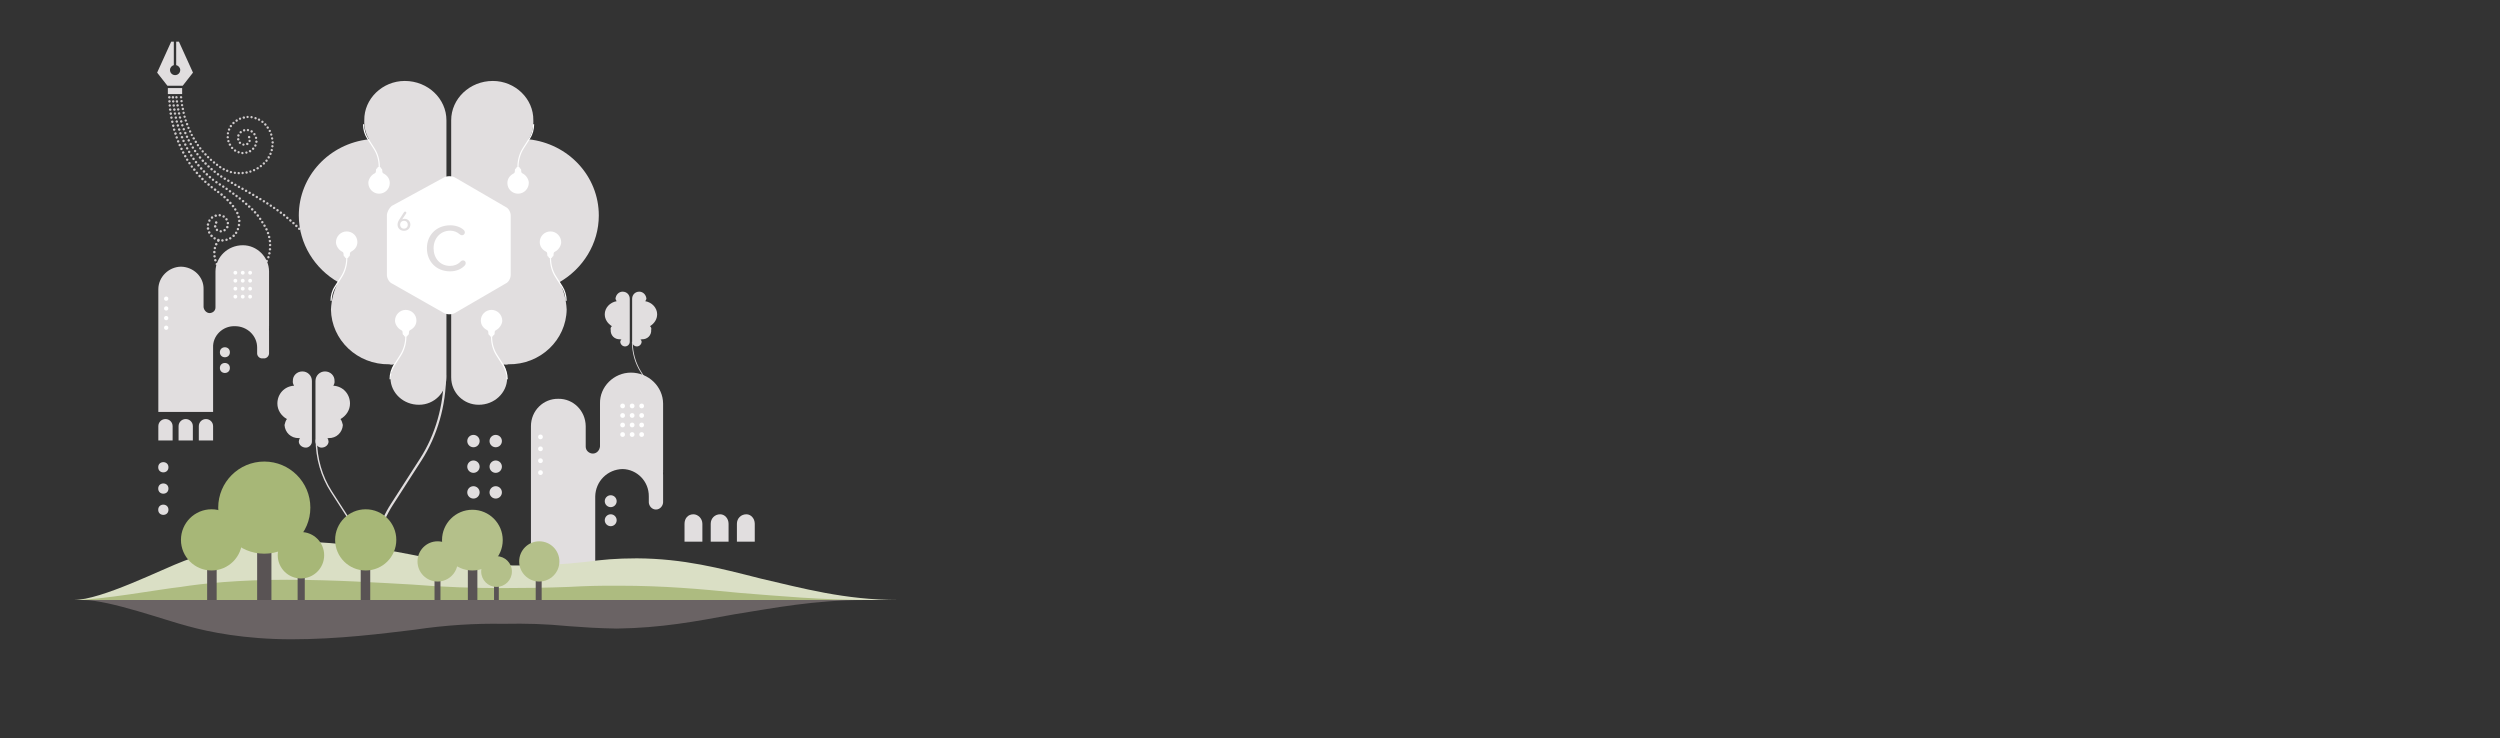 <svg xmlns="http://www.w3.org/2000/svg" width="2100" height="620" viewBox="0 0 2100 620"><rect x="0" y="0" width="2100" height="620" fill="#333333" stroke="none"/><g fill="none" fill-rule="evenodd"><g fill="#E1DEDF"><path d="M141 74h12v5h-12M146 35v19.7c-1.8.5-3.2 2.1-3.2 4.1 0 2.4 1.9 4.3 4.3 4.3s4.3-1.9 4.3-4.3c0-2-1.6-3.7-3.4-4.1V35h2.3l11.8 26-8.6 11h-12.9L132 61l11.8-26h2.2z"/></g><g fill="#CECACB"><path d="M185.8 202c0-.6.4-1.1 1-1.1s1 .4 1.1 1c0 .6-.4 1.1-1 1.1s-1.1-.5-1.1-1zm-2.6.6c-.6-.1-.9-.7-.7-1.3.1-.5.7-.9 1.2-.7.6.1.9.7.8 1.2-.1.5-.5.8-1 .8h-.3zm6.1-.9c-.1-.6.2-1.1.7-1.3.6-.1 1.1.2 1.3.7.1.5-.2 1.1-.7 1.3h-.3c-.5.1-.9-.2-1-.7zm-9.5-.6c-.5-.3-.7-.9-.4-1.4.3-.5.9-.6 1.4-.4.5.3.6.9.4 1.4-.2.3-.5.5-.9.5-.2.1-.4 0-.5-.1zm12.7-.4c-.3-.5-.1-1.1.4-1.4.5-.3 1.1-.1 1.4.4.3.5.1 1.1-.4 1.4-.1.1-.3.1-.5.1-.3 0-.7-.2-.9-.5zm3-1.9c-.4-.4-.4-1.1 0-1.5.4-.4 1.1-.4 1.5 0 .4.4.4 1.1 0 1.5-.2.2-.4.3-.7.3-.4.1-.6 0-.8-.3zm-18.6 0c-.4-.4-.4-1.1.1-1.5.4-.4 1.1-.4 1.5.1.4.4.4 1.1-.1 1.5-.2.2-.4.3-.7.3-.4-.1-.6-.2-.8-.4zm20.9-2.4c-.5-.3-.6-1-.3-1.4.3-.5.9-.6 1.4-.3.5.3.6.9.3 1.4-.2.3-.5.5-.9.5-.1-.1-.3-.1-.5-.2zm-23-.7c-.2-.5 0-1.1.5-1.4.5-.2 1.1 0 1.4.5.2.5 0 1.1-.5 1.4-.1.1-.3.1-.5.1-.4 0-.8-.2-.9-.6zm10.6-.4c-.6 0-1-.5-1-1 0-.6.5-1 1-1 .6 0 1 .5 1 1 .1.6-.4 1-1 1zm2.4-1.4c-.3-.5-.2-1.1.3-1.4.5-.3 1.1-.2 1.4.3.3.5.2 1.1-.3 1.4-.2.1-.4.2-.6.2-.2 0-.6-.2-.8-.5zm-6.2 0c-.4-.4-.5-1-.1-1.5.4-.4 1-.5 1.4-.1.4.4.5 1 .1 1.5-.2.2-.5.4-.8.4-.2-.1-.4-.1-.6-.3zm17.9-.5c-.5-.2-.8-.8-.6-1.3.2-.5.8-.8 1.3-.6.5.2.8.8.6 1.3-.1.4-.5.7-1 .7 0-.1-.2-.1-.3-.1zm-25.8-1.3c-.1-.6.3-1.1.9-1.2.6-.1 1.1.3 1.2.9.1.6-.3 1.1-.9 1.2h-.2c-.5 0-1-.4-1-.9zm16.8-.4c-.5-.2-.8-.9-.5-1.4.2-.5.9-.7 1.4-.5.5.2.8.9.5 1.4-.2.4-.5.6-.9.6-.2 0-.4 0-.5-.1zm-10.8-1.4c-.1-.6.3-1.1.9-1.2.6-.1 1.1.3 1.2.9.1.6-.3 1.1-.9 1.2h-.1c-.6 0-1.1-.4-1.1-.9zm20.9-.2c-.6-.1-.9-.6-.9-1.2.1-.6.6-1 1.2-.9.6.1.9.6.9 1.2-.1.5-.5.9-1 .9h-.2zm-26.1-.5c-.6-.1-.9-.6-.8-1.2.1-.6.6-.9 1.2-.8.6.1.9.6.8 1.2-.1.5-.5.9-1 .9-.1-.1-.1-.1-.2-.1zm15.9-2c-.1-.6.3-1.1.9-1.2.6-.1 1.1.3 1.1.9.1.6-.3 1.1-.9 1.1h-.1c-.5.1-.9-.3-1-.8zm-9.5.1c-.4-.4-.5-1-.1-1.5.4-.4 1-.5 1.5-.1.4.4.5 1 .1 1.5-.2.2-.5.4-.8.4-.2 0-.5-.1-.7-.3zm19.1-2.1c0-.6.4-1 1-1.1.6 0 1 .4 1.1 1 0 .6-.5 1-1 1-.7.2-1.1-.3-1.1-.9zm-24.6.6c-.5-.3-.6-.9-.4-1.4.3-.5.9-.7 1.4-.4.5.3.6.9.4 1.4-.2.3-.5.5-.9.5-.2.1-.4 0-.5-.1zm14-1.4c-.3-.5-.2-1.1.3-1.4.5-.3 1.1-.2 1.4.3.3.5.2 1.1-.3 1.4-.2.1-.4.2-.6.2-.3 0-.6-.2-.8-.5zm-12.1-1.4c-.3-.5-.3-1.1.2-1.5.4-.4 1.1-.3 1.4.2.4.5.3 1.1-.2 1.5-.2.1-.4.2-.6.2-.3 0-.6-.1-.8-.4zm22.2-.9c-.2-.6.2-1.1.7-1.3.6-.1 1.1.2 1.3.7.1.6-.2 1.1-.7 1.3h-.3c-.4.1-.9-.2-1-.7zm-12.2.2c-.5-.3-.6-.9-.3-1.4.3-.5.9-.6 1.4-.3.5.3.6.9.3 1.4-.2.3-.5.5-.9.5-.2 0-.3-.1-.5-.2zm-7.1-1.2c-.2-.5.1-1.1.7-1.3.5-.2 1.1.1 1.3.7.2.5-.1 1.1-.7 1.3h-.3c-.4 0-.9-.3-1-.7zm4.3.3c-.6-.1-1-.6-.9-1.1 0-.6.5-1 1.1-.9.6.1 1 .6.9 1.1 0 .5-.5.9-1.1.9zm13.9-2.4c-.2-.5 0-1.1.5-1.4.5-.2 1.1 0 1.4.5.2.5 0 1.1-.5 1.4-.1.1-.3.1-.4.1-.5 0-.8-.2-1-.6zm-1.6-2.9c-.3-.5-.2-1.1.3-1.4.5-.3 1.1-.2 1.4.3.3.5.1 1.1-.3 1.4-.2.1-.4.2-.5.2-.4 0-.7-.2-.9-.5zm-1.9-2.7c-.4-.5-.3-1.1.2-1.5.5-.3 1.1-.3 1.5.2.3.4.3 1.1-.2 1.4-.2.1-.4.2-.6.2-.4.1-.7 0-.9-.3zm-2.2-2.6c-.4-.4-.3-1.1.1-1.5.4-.4 1.1-.4 1.5.1.4.4.4 1.1-.1 1.5-.2.2-.4.3-.7.3-.3 0-.6-.2-.8-.4zm-2.3-2.4c-.4-.4-.4-1.1 0-1.5.4-.4 1.1-.4 1.5 0 .4.4.4 1 0 1.5-.2.2-.5.3-.7.3-.3 0-.6-.1-.8-.3zm-2.5-2.4c-.4-.4-.5-1-.1-1.5.4-.4 1-.5 1.5-.1.4.4.5 1 .1 1.5-.2.2-.5.3-.8.3-.2.1-.5 0-.7-.2zm-2.5-2.2c-.4-.4-.5-1-.1-1.5.4-.4 1-.5 1.5-.1.4.4.5 1 .1 1.5-.2.2-.5.4-.8.4-.3 0-.6-.1-.7-.3zm-2.7-2.1c-.5-.3-.5-1-.2-1.4.3-.5 1-.5 1.4-.2.5.3.5 1 .2 1.4-.2.3-.5.4-.8.4-.2 0-.4-.1-.6-.2zm-2.7-2c-.5-.3-.6-1-.2-1.4.3-.5 1-.6 1.5-.2.5.3.6 1 .2 1.5-.2.3-.5.4-.8.4-.4-.1-.6-.2-.7-.3zm-2.8-2.1c-.4-.4-.5-1-.2-1.4.4-.5 1-.5 1.4-.2.5.4.5 1 .2 1.5-.2.3-.5.4-.8.4-.2-.1-.5-.2-.6-.3zm-2.7-2.2c-.4-.4-.5-1-.1-1.5.4-.4 1-.5 1.5-.1.4.4.5 1 .1 1.5-.2.2-.5.4-.8.4-.3-.1-.5-.1-.7-.3zm-2.7-2.3c-.4-.4-.4-1-.1-1.5.4-.4 1-.4 1.5-.1.4.4.4 1 .1 1.5-.2.2-.5.3-.8.3-.2.1-.5 0-.7-.2zm-2.5-2.4c-.4-.4-.4-1.1 0-1.5.4-.4 1.1-.4 1.5 0 .4.4.4 1.1 0 1.5-.2.2-.5.3-.7.3-.3 0-.6-.1-.8-.3zm-2.4-2.5c-.4-.4-.4-1.1.1-1.5.4-.4 1.1-.4 1.5.1.4.4.4 1.1-.1 1.5-.2.2-.4.3-.7.3-.3-.1-.6-.2-.8-.4zm-2.3-2.7c-.4-.4-.3-1.1.1-1.5.4-.4 1.1-.3 1.5.1.4.4.3 1.1-.1 1.5-.2.2-.4.2-.7.2-.3.1-.6 0-.8-.3zm-2.2-2.7c-.3-.5-.3-1.1.2-1.5.5-.4 1.1-.3 1.5.2.3.4.3 1.1-.2 1.4-.2.1-.4.2-.6.2-.4.1-.7 0-.9-.3zm-2.1-2.7c-.3-.5-.2-1.1.2-1.4.5-.3 1.1-.2 1.4.2.3.5.2 1.1-.2 1.4-.2.1-.4.2-.6.2-.3 0-.6-.2-.8-.4zm-2-2.9c-.3-.5-.2-1.1.3-1.4.5-.3 1.1-.2 1.4.3.3.5.2 1.1-.3 1.4-.2.1-.4.2-.6.2-.3 0-.6-.2-.8-.5zm-1.9-2.9c-.3-.5-.1-1.1.3-1.4.5-.3 1.1-.1 1.4.3.3.5.1 1.1-.3 1.4-.2.1-.4.1-.5.1-.3.1-.7-.1-.9-.4zm-1.7-3c-.3-.5-.1-1.1.4-1.4.5-.3 1.1-.1 1.4.4.3.5.1 1.1-.4 1.4-.2.1-.3.1-.5.1-.4 0-.7-.2-.9-.5zm-1.7-3.1c-.3-.5-.1-1.1.4-1.4.5-.3 1.1-.1 1.4.4.3.5.1 1.1-.4 1.4-.2.1-.3.1-.5.1-.3.1-.7-.1-.9-.5zm-1.5-3.1c-.2-.5 0-1.1.5-1.4.5-.2 1.1 0 1.4.5.2.5 0 1.1-.5 1.4-.1.1-.3.1-.4.1-.5 0-.9-.2-1-.6zm-1.5-3.2c-.2-.5 0-1.1.5-1.4.5-.2 1.1 0 1.4.5.2.5 0 1.1-.5 1.4-.1.1-.3.1-.4.1-.4 0-.8-.2-1-.6zm-1.3-3.2c-.2-.5 0-1.1.6-1.3.5-.2 1.1 0 1.3.6.2.5 0 1.1-.6 1.3-.1 0-.2.1-.4.1-.4 0-.8-.3-.9-.7zm-1.2-3.3c-.2-.5.1-1.1.6-1.3.5-.2 1.1.1 1.3.6.2.5-.1 1.1-.6 1.3-.1 0-.2.1-.4.1-.4 0-.8-.2-.9-.7zm-1.1-3.3c-.2-.5.1-1.1.7-1.3.5-.2 1.1.1 1.3.7.2.5-.1 1.1-.7 1.3-.1 0-.2.1-.3.1-.5 0-.9-.3-1-.8zm-1.1-3.3c-.1-.5.2-1.1.7-1.3.5-.1 1.1.2 1.3.7.2.5-.2 1.1-.7 1.3h-.3c-.4.1-.8-.2-1-.7zm-.8-3.4c-.1-.5.2-1.1.8-1.2.6-.1 1.1.2 1.2.8.1.6-.2 1.1-.8 1.3h-.2c-.5-.1-.9-.4-1-.9zm-.8-3.3c-.1-.6.2-1.1.8-1.2.6-.1 1.1.2 1.2.8.1.6-.2 1.1-.8 1.2h-.2c-.5 0-.9-.4-1-.8zM143 99c-.1-.6.3-1.1.8-1.2.6-.1 1.1.3 1.2.8.1.6-.3 1.1-.8 1.2h-.2c-.5.1-.9-.3-1-.8zm-.6-3.4c-.1-.6.3-1.1.9-1.2.6-.1 1.1.3 1.2.9.1.6-.3 1.1-.9 1.2h-.2c-.5 0-.9-.4-1-.9zm-.5-3.4c-.1-.6.3-1.1.9-1.1.6-.1 1.1.3 1.2.9.1.6-.3 1.1-.9 1.1h-.1c-.5 0-1-.4-1.1-.9zm-.3-3.5c0-.6.4-1.1.9-1.1.6 0 1.1.4 1.1.9 0 .6-.4 1.1-.9 1.1h-.1c-.5 0-1-.4-1-.9zm-.3-3.5c0-.6.4-1.1 1-1.1s1.1.4 1.1 1-.4 1.1-1 1.1h-.1c-.5 0-.9-.4-1-1zm-.1-3.4c0-.6.4-1.1 1-1.1s1.1.4 1.1 1-.4 1-1 1.1c-.7 0-1.1-.5-1.1-1z"/><path d="M200.9 233.2c0-.6.4-1 1-1s1 .4 1.1 1c0 .6-.4 1-1 1-.7 0-1.1-.4-1.1-1zm-2.6.8c-.6-.1-1-.6-.9-1.2.1-.6.6-1 1.1-.9.6.1 1 .6.9 1.1-.1.5-.5.9-1 .9 0 .1 0 .1-.1.1zm6-1c-.1-.6.3-1.1.9-1.2.6-.1 1.1.3 1.2.9.1.6-.3 1.1-.9 1.2h-.1c-.6 0-1-.3-1.1-.9zm-9.5.3c-.6-.1-.9-.7-.7-1.3.1-.6.7-.9 1.3-.7.5.1.9.7.7 1.3-.1.5-.5.8-1 .8-.1 0-.2 0-.3-.1zm12.9-.9c-.2-.6.1-1.1.7-1.3.5-.2 1.1.1 1.3.7.2.5-.1 1.1-.7 1.3h-.3c-.5.1-.9-.2-1-.7zm-16.3-.3c-.5-.2-.8-.9-.5-1.4.2-.5.9-.8 1.4-.5.5.2.8.8.5 1.4-.2.4-.5.6-.9.6-.2 0-.3 0-.5-.1zm19.6-.7c-.2-.5 0-1.1.5-1.4.5-.2 1.1 0 1.4.5.2.5 0 1.1-.5 1.4-.1.1-.3.1-.4.1-.5 0-.9-.3-1-.6zm-22.7-1c-.5-.3-.6-1-.3-1.4.3-.5 1-.6 1.4-.3.5.3.6 1 .3 1.4-.2.3-.5.5-.9.5-.1-.1-.3-.1-.5-.2zm25.8-.5c-.3-.5-.2-1.1.3-1.4.5-.3 1.1-.2 1.4.3.3.5.1 1.1-.3 1.4-.2.1-.4.2-.5.2-.4-.1-.7-.2-.9-.5zm-28.6-1.8c-.4-.4-.4-1.1 0-1.5.4-.4 1.1-.4 1.5 0 .4.4.4 1 0 1.5-.2.2-.5.3-.7.3-.4 0-.6-.1-.8-.3zm31.4-.2c-.4-.4-.3-1.1.1-1.4.4-.4 1.1-.3 1.5.1.4.4.3 1.1-.1 1.5-.2.2-.4.2-.7.2-.3 0-.6-.1-.8-.4zm2.6-2.2c-.4-.4-.4-1-.1-1.5.4-.4 1-.5 1.5-.1.4.4.5 1 .1 1.5-.2.2-.5.3-.8.3-.2 0-.5-.1-.7-.2zm-36.4-.4c-.3-.5-.2-1.1.2-1.4.5-.3 1.1-.2 1.4.2.3.5.2 1.1-.2 1.4-.2.1-.4.2-.6.2-.3.1-.6-.1-.8-.4zm38.7-2.2c-.5-.3-.6-1-.3-1.4.3-.5 1-.6 1.4-.3.5.3.6 1 .3 1.4-.2.3-.5.4-.9.4-.2 0-.4 0-.5-.1zm-40.6-.8c-.2-.5-.1-1.1.5-1.4.5-.2 1.1 0 1.4.5.2.5 0 1.1-.5 1.4-.1.1-.3.1-.5.1-.3-.1-.7-.3-.9-.6zm42.4-2.1c-.5-.3-.7-.9-.5-1.4.2-.5.9-.7 1.4-.5.5.3.7.9.5 1.4-.2.4-.5.6-.9.6-.2 0-.3-.1-.5-.1zm-43.7-1.3c-.2-.6.1-1.1.7-1.3.5-.2 1.1.1 1.3.7.2.5-.1 1.1-.7 1.3h-.3c-.5 0-.9-.3-1-.7zm45.2-1.9c-.5-.2-.8-.8-.6-1.3.2-.5.8-.8 1.3-.6.5.2.8.8.6 1.3-.1.4-.5.7-1 .7-.1 0-.2 0-.3-.1zm-45.9-1.6c-.1-.6.3-1.1.9-1.1.6-.1 1.1.3 1.1.9.1.6-.3 1.1-.9 1.1h-.1c-.5 0-1-.4-1-.9zm46.9-1.6c-.6-.1-.9-.7-.8-1.2.1-.6.7-.9 1.2-.8.6.1.9.7.8 1.2-.1.5-.5.8-1 .8h-.2zm-46.1-1c-.6 0-1-.5-1-1.1 0-.6.5-1 1.1-1 .6 0 1 .5 1 1.1 0 .6-.5 1-1.1 1zm46.7-2.4c-.6 0-1-.6-.9-1.1 0-.6.6-1 1.1-.9.6 0 1 .6.9 1.1 0 .5-.5.9-1 .9h-.1zm-46.4-1c-.6-.1-.9-.7-.8-1.2.1-.6.7-.9 1.2-.8.6.1.9.7.8 1.2-.1.5-.5.8-1 .8h-.2zm45.6-3.5c0-.6.4-1 1-1.1.6 0 1 .5 1 1 0 .6-.5 1-1 1-.5.1-1-.3-1-.9zm-44.7.2c-.5-.2-.8-.8-.5-1.4.2-.5.8-.8 1.4-.5.5.2.8.9.5 1.4-.2.4-.5.6-.9.6-.2 0-.4-.1-.5-.1zm44.5-3.5c-.1-.6.3-1.1.9-1.1.6-.1 1.1.3 1.1.9.1.6-.3 1.1-.9 1.2h-.1c-.5-.1-.9-.5-1-1zm-42.9.4c-.5-.3-.6-1-.2-1.5.3-.5 1-.5 1.4-.2.5.3.6 1 .2 1.5-.2.3-.5.4-.8.4-.2 0-.5-.1-.6-.2zm42.3-3.7c-.1-.6.2-1.1.8-1.2.6-.1 1.1.2 1.2.8.1.6-.2 1.1-.8 1.2h-.2c-.4 0-.9-.3-1-.8zm-.9-3.2c-.2-.5.1-1.1.6-1.3.5-.2 1.1.1 1.3.6.2.5-.1 1.1-.6 1.3-.1 0-.2.1-.4.1-.4 0-.8-.2-.9-.7zm-1.3-3c-.2-.5 0-1.1.5-1.4.5-.2 1.1 0 1.4.5.2.5 0 1.1-.5 1.4-.1.1-.3.1-.5.1-.4-.1-.7-.3-.9-.6zm-1.6-3c-.3-.5-.1-1.1.4-1.4.5-.3 1.1-.1 1.4.4.3.5.1 1.1-.4 1.4-.2.1-.3.1-.5.1-.4 0-.7-.2-.9-.5zm-1.8-2.9c-.3-.5-.2-1.1.3-1.4.5-.3 1.1-.2 1.4.3.3.5.2 1.1-.3 1.4-.2.1-.4.2-.6.2-.2 0-.5-.2-.8-.5zm-1.8-2.8c-.3-.5-.2-1.1.3-1.4.5-.3 1.1-.2 1.4.3.3.5.2 1.1-.3 1.4-.2.1-.4.2-.6.2-.3-.1-.6-.3-.8-.5zm-2-2.8c-.3-.5-.3-1.1.2-1.4.5-.4 1.1-.3 1.5.2.4.5.3 1.1-.2 1.5-.2.1-.4.2-.6.2-.4-.1-.7-.2-.9-.5zm-2.2-2.5c-.4-.4-.4-1.1 0-1.5.4-.4 1.1-.4 1.5 0 .4.4.4 1.1 0 1.5-.2.2-.5.3-.7.3-.3 0-.6-.1-.8-.3zm-2.4-2.5c-.4-.4-.4-1.1 0-1.5.4-.4 1.1-.4 1.5 0 .4.4.4 1.1 0 1.5-.2.2-.5.3-.7.3-.3 0-.6-.1-.8-.3zm-2.5-2.3c-.4-.4-.4-1 0-1.5.4-.4 1-.4 1.5-.1.4.4.4 1 0 1.5-.2.2-.5.3-.8.3-.2.1-.5 0-.7-.2zm-2.5-2.3c-.4-.4-.5-1-.1-1.4.4-.4 1-.5 1.5-.1.4.4.5 1 .1 1.5-.2.2-.5.4-.8.4-.3-.1-.5-.2-.7-.4zm-2.6-2.2c-.4-.4-.5-1-.1-1.5.4-.4 1-.5 1.5-.1.4.4.5 1 .1 1.4-.2.2-.5.4-.8.4-.3 0-.5-.1-.7-.2zm-2.7-2.2c-.4-.4-.5-1-.2-1.5.4-.4 1-.5 1.4-.2.5.4.5 1 .2 1.5-.2.3-.5.4-.8.4-.1 0-.4 0-.6-.2zm-2.7-2.1c-.5-.4-.5-1-.2-1.5.4-.5 1-.5 1.4-.2.5.4.5 1 .2 1.5-.2.3-.5.4-.8.4-.1 0-.4 0-.6-.2zm-2.7-2c-.5-.3-.6-1-.2-1.4.3-.5 1-.6 1.4-.2.5.3.6 1 .2 1.4-.2.3-.5.4-.8.4-.2 0-.4-.1-.6-.2zm-2.8-2c-.5-.3-.6-1-.2-1.4.3-.5 1-.6 1.4-.2.5.3.6 1 .2 1.4-.2.3-.5.4-.8.4-.2 0-.4-.1-.6-.2zm-2.8-2c-.5-.3-.6-1-.3-1.4.3-.5 1-.6 1.4-.3.5.3.6 1 .3 1.4-.2.3-.5.4-.9.4-.1.1-.3 0-.5-.1zm-2.8-1.9c-.5-.3-.6-1-.3-1.4.3-.5 1-.6 1.4-.3.5.3.6.9.3 1.4-.2.3-.5.5-.9.5-.2 0-.4-.1-.5-.2zm-2.9-1.8c-.5-.3-.6-.9-.3-1.4.3-.5.9-.6 1.4-.3.5.3.6.9.3 1.4-.2.3-.5.5-.9.5-.2-.1-.4-.1-.5-.2zm-2.9-1.9c-.5-.3-.6-1-.2-1.4.3-.5 1-.6 1.4-.2.5.3.6 1 .2 1.4-.2.3-.5.4-.8.4-.3-.1-.5-.1-.6-.2zm-2.9-2.1c-.4-.4-.5-1-.2-1.4.4-.5 1-.5 1.4-.2.5.4.5 1 .2 1.4-.2.3-.5.4-.8.4-.1 0-.4-.1-.6-.2zm-2.7-2.2c-.4-.4-.5-1-.1-1.5.4-.4 1-.5 1.5-.1.4.4.5 1 .1 1.5-.2.2-.5.4-.8.4-.2-.1-.5-.2-.7-.3zm-2.6-2.4c-.4-.4-.4-1 0-1.5.4-.4 1-.4 1.5 0 .4.4.4 1 0 1.5-.2.2-.5.3-.8.3-.2 0-.5-.1-.7-.3zm-2.4-2.4c-.4-.4-.4-1.1 0-1.5.4-.4 1.1-.4 1.5 0 .4.4.4 1.1 0 1.5-.2.2-.5.3-.7.3-.4 0-.6-.1-.8-.3zm-2.4-2.6c-.4-.4-.3-1.1.1-1.5.4-.4 1.1-.3 1.5.1.4.4.3 1.1-.1 1.5-.2.2-.4.3-.7.3-.3 0-.6-.1-.8-.4zm-2.3-2.6c-.4-.4-.3-1.1.1-1.5.4-.4 1.1-.3 1.5.1.4.4.3 1.1-.2 1.5-.2.1-.4.2-.6.2-.3 0-.6-.1-.8-.3zm-2.1-2.8c-.3-.5-.2-1.1.2-1.4.5-.4 1.1-.3 1.5.2.3.5.2 1.1-.2 1.4-.2.1-.4.2-.6.2-.4 0-.7-.1-.9-.4zm-2.1-2.8c-.3-.5-.2-1.1.3-1.4.5-.3 1.1-.2 1.4.3.3.5.2 1.1-.3 1.4-.2.1-.4.2-.6.2-.3-.1-.6-.2-.8-.5zm-1.9-2.9c-.3-.5-.2-1.1.3-1.4.5-.3 1.1-.2 1.4.3.3.5.2 1.1-.3 1.4-.2.1-.4.2-.6.2-.3 0-.6-.2-.8-.5zm-1.8-3c-.3-.5-.1-1.1.4-1.4.5-.3 1.1-.1 1.4.4.3.5.1 1.1-.4 1.4-.2.1-.3.1-.5.1-.4 0-.7-.2-.9-.5zm-1.7-3c-.3-.5-.1-1.1.4-1.4.5-.3 1.1-.1 1.4.4.3.5.1 1.1-.4 1.4-.1.1-.3.1-.5.1-.4 0-.7-.2-.9-.5zm-1.6-3.2c-.2-.5 0-1.1.5-1.4.5-.2 1.1 0 1.4.5.2.5 0 1.1-.5 1.4-.1.1-.3.1-.5.1-.4 0-.7-.2-.9-.6zm-1.5-3.1c-.2-.5 0-1.1.5-1.4.5-.2 1.1 0 1.4.5.2.5 0 1.1-.5 1.4-.1.1-.3.1-.4.1-.4 0-.8-.2-1-.6zm-1.3-3.2c-.2-.5 0-1.1.6-1.3.5-.2 1.1 0 1.4.6.2.5 0 1.1-.6 1.3-.1.1-.3.1-.4.1-.5-.1-.9-.3-1-.7zm-1.3-3.3c-.2-.5.1-1.1.6-1.3.5-.2 1.1.1 1.3.6.2.5-.1 1.1-.6 1.3-.1 0-.2.1-.3.1-.4 0-.8-.2-1-.7zm-1.1-3.2c-.2-.5.1-1.1.7-1.3.5-.2 1.1.1 1.3.7.2.5-.1 1.1-.6 1.3-.1 0-.2.1-.3.1-.6-.1-1-.4-1.1-.8zm-1.1-3.4c-.2-.5.2-1.1.7-1.3.6-.2 1.1.1 1.3.7.2.5-.2 1.1-.7 1.3-.1 0-.2.1-.3.1-.4 0-.8-.3-1-.8zm-.9-3.3c-.2-.5.2-1.1.7-1.3.6-.1 1.1.2 1.3.7.1.5-.2 1.1-.7 1.3h-.3c-.5 0-.9-.3-1-.7zm-.8-3.4c-.1-.6.2-1.1.8-1.2.6-.1 1.1.2 1.2.8.1.6-.2 1.1-.8 1.2h-.2c-.5 0-.9-.3-1-.8zm-.7-3.4c-.1-.6.3-1.1.8-1.2.6-.1 1.1.3 1.2.8.1.6-.3 1.1-.8 1.2h-.2c-.5 0-.9-.3-1-.8zm-.6-3.4c-.1-.6.3-1.1.9-1.2.6-.1 1.1.3 1.2.9.1.6-.3 1.1-.9 1.2h-.2c-.5-.1-1-.4-1-.9zm-.5-3.5c-.1-.6.3-1.1.9-1.1.6-.1 1.1.3 1.1.9.1.6-.3 1.1-.9 1.2h-.1c-.5-.1-1-.5-1-1zm-.4-3.4c-.1-.6.4-1.1.9-1.1.6-.1 1.1.4 1.1.9 0 .6-.4 1.1-.9 1.1h-.1c-.5 0-1-.4-1-.9zm-.3-3.5c0-.6.4-1.1 1-1.1s1.1.4 1.1 1-.4 1.1-1 1.1h-.1c-.5 0-1-.5-1-1zm124.4 135.9c-.3-.5-.1-1.1.4-1.4.5-.3 1.1-.1 1.4.4.3.5.1 1.1-.4 1.4-.1.1-.3.1-.5.1-.4.1-.7-.1-.9-.5zm-1.7-3c-.3-.5-.1-1.1.4-1.4.5-.3 1.1-.1 1.4.4.3.5.1 1.1-.4 1.4-.2.1-.3.1-.5.1-.3 0-.7-.2-.9-.5zm-1.7-2.9c-.3-.5-.1-1.1.3-1.4.5-.3 1.1-.1 1.4.4.3.5.1 1.1-.3 1.4-.2.1-.4.2-.5.2-.3-.1-.7-.3-.9-.6zm-1.8-2.9c-.3-.5-.2-1.1.3-1.4.5-.3 1.1-.2 1.4.3.3.5.2 1.1-.3 1.4-.2.1-.4.2-.6.2-.3-.1-.6-.2-.8-.5zm-1.9-2.8c-.3-.5-.2-1.1.3-1.4.5-.3 1.1-.2 1.4.3.3.5.2 1.1-.3 1.4-.2.1-.4.2-.6.2-.3-.1-.6-.3-.8-.5zm-2-2.8c-.3-.5-.2-1.1.2-1.4.5-.3 1.1-.2 1.4.2.3.4.2 1.1-.2 1.4-.2.1-.4.2-.6.2-.3 0-.6-.1-.8-.4zm-2.1-2.7c-.4-.5-.3-1.1.2-1.5.5-.4 1.1-.3 1.5.2.4.4.3 1.1-.2 1.4-.2.1-.4.2-.6.2-.4.1-.7-.1-.9-.3zm-2.1-2.6c-.4-.4-.3-1.1.1-1.5.4-.4 1.1-.3 1.5.1.4.4.3 1.1-.1 1.5-.2.2-.4.3-.7.3-.3-.1-.6-.2-.8-.4zm-2.3-2.6c-.4-.4-.4-1.1.1-1.5.4-.4 1.1-.4 1.5.1.4.4.3 1.1-.1 1.5-.2.2-.4.3-.7.3-.3 0-.6-.2-.8-.4zm-2.4-2.5c-.4-.4-.4-1.1 0-1.5.4-.4 1.1-.4 1.5 0 .4.4.4 1.1 0 1.5-.2.2-.5.3-.7.3-.3 0-.6-.1-.8-.3zm-2.4-2.4c-.4-.4-.4-1.1 0-1.5.4-.4 1.1-.4 1.5 0 .4.4.4 1 0 1.5-.2.2-.5.3-.7.3-.3 0-.6-.1-.8-.3zm-2.4-2.3c-.4-.4-.5-1-.1-1.5.4-.4 1-.4 1.5-.1.4.4.4 1 .1 1.5-.2.2-.5.3-.8.3-.3 0-.5 0-.7-.2zm-2.6-2.3c-.4-.4-.5-1-.1-1.4.4-.4 1-.5 1.5-.1.4.4.5 1 .1 1.5-.2.2-.5.4-.8.4-.2-.2-.5-.2-.7-.4zm-2.6-2.2c-.4-.4-.5-1-.1-1.4.4-.4 1-.5 1.5-.1.4.4.5 1 .1 1.5-.2.2-.5.4-.8.4-.2-.2-.5-.3-.7-.4zm-2.6-2.2c-.4-.4-.5-1-.2-1.5.4-.5 1-.5 1.5-.2.4.4.5 1 .2 1.5-.2.3-.5.4-.8.4-.3.1-.5 0-.7-.2zm-2.7-2c-.5-.4-.6-1-.2-1.5.3-.5 1-.5 1.4-.2.5.4.5 1 .2 1.5-.2.3-.5.4-.8.4-.2 0-.5-.1-.6-.2zm-2.8-2.1c-.5-.3-.6-1-.2-1.4.3-.5 1-.6 1.4-.2.5.3.6 1 .2 1.4-.2.3-.5.4-.8.4-.2 0-.4 0-.6-.2zm-2.8-1.9c-.5-.3-.6-1-.3-1.4.3-.5 1-.6 1.4-.3.5.3.6 1 .3 1.4-.2.3-.5.4-.8.4-.2.1-.4 0-.6-.1zm-2.8-1.9c-.5-.3-.6-1-.3-1.4.3-.5 1-.6 1.4-.3.5.3.6 1 .3 1.4-.2.3-.5.5-.9.5-.2-.1-.4-.1-.5-.2zm-2.9-1.9c-.5-.3-.6-.9-.3-1.4.3-.5.9-.6 1.4-.3.5.3.6 1 .3 1.4-.2.3-.5.5-.9.5-.2 0-.3-.1-.5-.2zm-2.9-1.8c-.5-.3-.6-.9-.3-1.4.3-.5.9-.6 1.4-.3.5.3.6.9.3 1.4-.2.3-.5.5-.9.5-.2-.1-.4-.1-.5-.2zm-3-1.8c-.5-.3-.6-.9-.3-1.4.3-.5.9-.6 1.4-.4.5.3.6.9.4 1.4-.2.3-.5.5-.9.5-.2.1-.4 0-.6-.1zm-2.9-1.7c-.5-.3-.7-.9-.4-1.4.3-.5.9-.7 1.4-.4.5.3.7.9.4 1.4-.2.3-.5.5-.9.5-.2 0-.4 0-.5-.1zm-3-1.8c-.5-.3-.7-.9-.4-1.4.3-.5.9-.7 1.4-.4.5.3.7.9.4 1.4-.2.3-.5.5-.9.5-.1.1-.3 0-.5-.1zm-3-1.7c-.5-.3-.7-.9-.4-1.4.3-.5.9-.7 1.4-.4.5.3.7.9.4 1.4-.2.3-.5.5-.9.5-.1.1-.3 0-.5-.1zm-3-1.7c-.5-.3-.7-.9-.4-1.4.3-.5.9-.7 1.4-.4.5.3.7.9.4 1.4-.2.3-.5.5-.9.5-.1.1-.3 0-.5-.1zm-3-1.7c-.5-.3-.7-.9-.4-1.4.3-.5.9-.7 1.4-.4.5.3.7.9.4 1.4-.2.3-.5.5-.9.5-.1.1-.3 0-.5-.1zm-3-1.6c-.5-.3-.7-.9-.4-1.4.3-.5.9-.7 1.4-.4.5.3.7.9.4 1.4-.2.3-.5.5-.9.5-.1 0-.3-.1-.5-.1zm-3-1.7c-.5-.3-.7-.9-.4-1.4.3-.5.9-.7 1.4-.4.5.3.7.9.4 1.4-.2.3-.5.5-.9.5-.1 0-.3-.1-.5-.1zm-2.9-1.7c-.5-.3-.7-.9-.4-1.4.3-.5.9-.7 1.4-.4.5.3.7.9.4 1.4-.2.3-.5.5-.9.5-.2 0-.4-.1-.5-.1zm-3-1.8c-.5-.3-.7-.9-.4-1.4.3-.5.9-.7 1.4-.4.5.3.7.9.4 1.4-.2.3-.5.5-.9.5-.2.1-.4 0-.5-.1zm-3-1.7c-.5-.3-.7-.9-.4-1.4.3-.5.9-.6 1.4-.4.5.3.7.9.4 1.4-.2.3-.5.5-.9.5-.2 0-.4 0-.5-.1zm-3-1.9c-.5-.3-.6-.9-.3-1.4.3-.5.9-.6 1.4-.3.5.3.6 1 .3 1.4-.2.3-.5.5-.9.5-.1 0-.3 0-.5-.2zm-2.8-1.9c-.5-.3-.6-1-.2-1.4.3-.5 1-.6 1.4-.2.5.3.6 1 .2 1.4-.2.3-.5.4-.8.4-.3 0-.5-.1-.6-.2zm-2.8-2.1c-.5-.4-.5-1-.2-1.5.4-.4 1-.5 1.5-.2.4.4.5 1 .2 1.4-.2.3-.5.4-.8.4-.3.1-.6 0-.7-.1zm-2.7-2.2c-.4-.4-.5-1-.1-1.5.4-.4 1-.5 1.5-.1.4.4.5 1 .1 1.5-.2.2-.5.4-.8.4-.3-.1-.5-.2-.7-.3zm-2.6-2.3c-.4-.4-.4-1 0-1.5.4-.4 1-.4 1.5 0 .4.4.4 1 0 1.4-.2.2-.5.3-.8.3-.3 0-.5-.1-.7-.2zm-2.5-2.5c-.4-.4-.4-1.1 0-1.5.4-.4 1.1-.4 1.5 0 .4.4.4 1.1 0 1.5-.2.2-.5.3-.7.3-.4 0-.6-.1-.8-.3zm-2.4-2.5c-.4-.4-.3-1.1.1-1.4.4-.4 1.1-.4 1.5.1.4.4.4 1.1-.1 1.5-.2.2-.4.3-.7.3-.3-.2-.6-.3-.8-.5zm-2.3-2.6c-.4-.4-.3-1.1.1-1.5.4-.4 1.1-.3 1.5.1.4.4.3 1.1-.1 1.5-.2.1-.4.2-.6.2-.4 0-.7-.1-.9-.3zm-2.2-2.8c-.3-.5-.2-1.1.2-1.5.4-.3 1.1-.2 1.4.2.4.5.2 1.1-.2 1.4-.2.1-.4.2-.6.2-.2.1-.6 0-.8-.3zm-2-2.8c-.3-.5-.2-1.1.3-1.4.5-.3 1.1-.2 1.4.3.3.5.2 1.1-.3 1.4-.2.1-.4.2-.6.2-.3-.1-.6-.2-.8-.5zm-1.9-2.9c-.3-.5-.2-1.1.3-1.4.5-.3 1.1-.2 1.4.3.3.5.2 1.1-.3 1.4-.2.1-.4.1-.6.1-.3.1-.6-.1-.8-.4zm-1.8-3c-.3-.5-.1-1.1.4-1.4.5-.3 1.1-.1 1.4.4.3.5.1 1.1-.4 1.4-.2.1-.3.1-.5.1-.4 0-.7-.2-.9-.5zm-1.7-3.1c-.3-.5-.1-1.1.4-1.4.5-.3 1.1-.1 1.4.4.3.5.1 1.1-.4 1.4-.1.1-.3.1-.5.1-.3.1-.7-.1-.9-.5zm-1.5-3.1c-.2-.5 0-1.1.5-1.4.5-.2 1.1 0 1.4.5.2.5 0 1.1-.5 1.4-.1.1-.3.1-.4.1-.5 0-.8-.2-1-.6zm-1.4-3.2c-.2-.5 0-1.1.5-1.3.5-.2 1.1 0 1.4.5.2.5 0 1.1-.5 1.4-.1.1-.3.1-.4.1-.5-.1-.9-.3-1-.7zm-1.3-3.2c-.2-.5.1-1.1.6-1.3.5-.2 1.1.1 1.3.6.2.5-.1 1.1-.6 1.3-.1 0-.2.1-.4.1-.4-.1-.8-.3-.9-.7zm-1.2-3.3c-.2-.5.1-1.1.6-1.3.5-.2 1.1.1 1.3.6.2.5-.1 1.1-.6 1.3h-.3c-.4.1-.8-.2-1-.6zm-1-3.3c-.2-.5.2-1.1.7-1.3.5-.2 1.1.1 1.3.7.2.5-.1 1.1-.7 1.3-.1 0-.2.1-.3.1-.5-.1-.9-.4-1-.8zm-1-3.4c-.1-.6.2-1.1.7-1.2.6-.1 1.1.2 1.3.7.1.6-.2 1.1-.7 1.3h-.3c-.4 0-.8-.3-1-.8zm-.8-3.4c-.1-.6.2-1.1.8-1.2.6-.1 1.1.2 1.2.8.1.6-.2 1.1-.8 1.2h-.2c-.4 0-.9-.3-1-.8zm-.7-3.4c-.1-.6.3-1.1.8-1.2.6-.1 1.1.3 1.2.8.1.6-.3 1.1-.8 1.2h-.2c-.5.1-.9-.3-1-.8zm-.6-3.4c-.1-.6.3-1.1.9-1.2.6-.1 1.1.3 1.2.8.1.6-.3 1.1-.8 1.2h-.2c-.6.1-1-.3-1.1-.8zm-.5-3.4c-.1-.6.3-1.1.9-1.1.6-.1 1.1.3 1.1.9.1.6-.3 1.1-.9 1.2h-.1c-.5-.1-.9-.5-1-1zm-.4-3.5c-.1-.6.4-1.1.9-1.1.6 0 1.1.4 1.1.9.1.6-.4 1.1-.9 1.1h-.1c-.5.1-.9-.3-1-.9zm53.3 64.6c-.5 0-1-.5-1-1 0-.6.5-1 1-1s1 .5 1 1c0 .6-.4 1-1 1zm2.3-1c0-.5.4-1 .9-1.1.6 0 1 .4 1.1.9 0 .6-.4 1-.9 1.1h-.1c-.5.1-.9-.3-1-.9zm-5.7.7c-.5-.1-.9-.6-.8-1.1.1-.5.6-.9 1.1-.8.5.1.9.6.8 1.1-.1.5-.5.9-1 .9l-.1-.1zm9-1c-.1-.5.2-1.1.8-1.2.5-.1 1.1.2 1.2.8.1.5-.2 1.1-.8 1.2h-.2c-.4 0-.9-.3-1-.8zm-12.4.4c-.5-.1-.9-.7-.7-1.2.1-.5.7-.9 1.2-.7.5.1.8.7.7 1.2-.1.4-.5.7-1 .7h-.2zm15.7-1.1c-.2-.5.1-1.1.6-1.2.5-.2 1.1.1 1.2.6.2.5-.1 1.1-.6 1.2h-.3c-.4.1-.8-.2-.9-.6zm-18.9 0c-.5-.2-.8-.8-.6-1.3.2-.5.8-.8 1.3-.6.5.2.8.8.6 1.3-.2.4-.5.6-.9.6-.2.1-.3 0-.4 0zm22-1.1c-.2-.5 0-1.1.5-1.3.5-.2 1.1 0 1.3.5.2.5 0 1.1-.5 1.3-.1.1-.3.1-.4.1-.4 0-.7-.2-.9-.6zm-25.1-.3c-.5-.3-.7-.9-.4-1.3.3-.5.9-.7 1.4-.4.5.2.7.9.4 1.3-.2.3-.5.5-.9.5-.2 0-.4-.1-.5-.1zm28.1-1.1c-.3-.5-.1-1.1.4-1.4.5-.3 1.1-.1 1.4.3.3.5.1 1.1-.4 1.4-.2.1-.3.1-.5.1-.4 0-.7-.1-.9-.4zm-31.1-.7c-.5-.3-.6-.9-.3-1.4.3-.5.9-.6 1.4-.2.5.3.6.9.3 1.4-.2.3-.5.4-.8.4-.2 0-.4-.1-.6-.2zm33.9-1.1c-.3-.4-.2-1.1.2-1.4.4-.3 1.1-.2 1.4.2.3.4.2 1.1-.2 1.4-.2.1-.4.2-.6.2-.3 0-.6-.1-.8-.4zm-36.6-.9c-.4-.3-.5-1-.2-1.4.3-.4 1-.5 1.4-.2.4.3.5.9.2 1.4-.2.3-.5.4-.8.4-.2 0-.4 0-.6-.2zm39.2-1.2c-.4-.4-.4-1 0-1.4.4-.4 1-.4 1.4 0 .4.4.4 1 0 1.4-.2.2-.4.3-.7.3-.3 0-.5-.1-.7-.3zm-41.8-.8c-.4-.4-.5-1-.1-1.4.4-.4 1-.5 1.4-.1.4.4.5 1 .1 1.4-.2.2-.5.4-.8.4l-.6-.3zm44.1-1.5c-.4-.3-.5-1-.1-1.4.3-.4 1-.5 1.4-.1.4.3.5 1 .1 1.4-.2.2-.5.4-.8.4l-.6-.3zm-46.7-.7c-.4-.4-.4-1-.1-1.4.4-.4 1-.5 1.4-.1.4.4.5 1 .1 1.4-.2.2-.5.3-.7.3-.2 0-.5-.1-.7-.2zm48.7-2c-.5-.3-.6-.9-.4-1.4.3-.5.9-.6 1.4-.3.5.3.6.9.4 1.4-.2.3-.5.5-.9.5-.2 0-.3-.1-.5-.2zm-51.1-.3c-.4-.4-.4-1 0-1.4.4-.4 1-.4 1.4 0 .4.4.4 1 0 1.4-.2.2-.5.3-.7.3-.3 0-.5-.1-.7-.3zm-2.3-2.4c-.4-.4-.4-1 .1-1.4.4-.4 1-.3 1.4.1.4.4.4 1 0 1.4-.2.2-.4.3-.7.3-.4-.1-.6-.2-.8-.4zm55-.2c-.5-.2-.8-.8-.5-1.3.2-.5.8-.8 1.3-.5.5.2.8.8.5 1.3-.2.4-.5.6-.9.6-.1 0-.3 0-.4-.1zm-23.2-.6c-.5 0-1-.5-1-1s.5-1 1-.9c.5 0 1 .5 1 1 0 .4-.4.9-1 .9zm2.4-1.1c-.1-.5.2-1.1.7-1.2.5-.1 1.1.2 1.2.7.1.5-.2 1.1-.7 1.2h-.2c-.5 0-.9-.3-1-.7zm-5.9.4c-.5-.2-.8-.7-.6-1.3.2-.5.7-.8 1.2-.6.5.2.8.7.6 1.2-.1.4-.5.7-.9.7-.1.1-.2.1-.3 0zm-30.6-1c-.4-.4-.3-1.1.1-1.4.4-.4 1-.3 1.4.1.3.4.3 1-.1 1.4-.2.2-.4.2-.6.2-.3 0-.6-.1-.8-.3zm39.6-.4c-.3-.5-.1-1.1.4-1.3.5-.3 1.1-.1 1.4.4.3.5.1 1.1-.4 1.4-.1.1-.3.1-.5.1-.3-.1-.7-.3-.9-.6zm-12.2-.1c-.5-.3-.6-.9-.3-1.4.3-.5.9-.6 1.4-.3.4.3.6.9.3 1.4-.2.3-.5.4-.8.4-.3 0-.5 0-.6-.1zm31.1-.3c-.5-.1-.9-.7-.7-1.2.1-.5.7-.9 1.2-.7.5.1.8.7.7 1.2-.1.5-.5.7-1 .7 0 .1-.1.1-.2 0zm-16.1-1.4c-.4-.4-.4-1 0-1.4.4-.4 1-.4 1.4 0 .4.4.4 1 0 1.4-.2.2-.5.3-.7.3-.2 0-.5-.1-.7-.3zm-44.5-.4c-.3-.4-.2-1.1.2-1.4.4-.3 1.1-.2 1.4.2.3.4.2 1.1-.2 1.4-.2.1-.4.2-.6.2-.3-.1-.6-.2-.8-.4zm26.8-.3c-.4-.4-.3-1 .1-1.4.4-.4 1-.3 1.4.1.4.4.3 1-.1 1.4-.2.2-.4.2-.7.2-.2 0-.5-.1-.7-.3zm34.5-1.1c-.5-.1-.9-.5-.9-1.1.1-.6.6-.9 1.1-.9.5.1.9.6.9 1.1-.1.5-.5.9-1 .9h-.1zm-14.6-.7c-.5-.2-.7-.8-.5-1.3.2-.5.8-.7 1.3-.5.5.2.7.8.5 1.3-.2.4-.5.6-.9.6-.1 0-.3 0-.4-.1zm-48.7-.6c-.3-.5-.2-1.1.2-1.4.4-.3 1.1-.2 1.4.2.3.5.2 1.1-.2 1.4-.2.1-.4.2-.6.2-.3 0-.6-.2-.8-.4zm26.8-.5c-.3-.5-.1-1.1.4-1.4.5-.3 1.1-.1 1.4.4.3.5.1 1.1-.4 1.3-.1.1-.3.1-.5.1-.4.1-.7-.1-.9-.4zm12.1.4c-.5-.1-.9-.6-.8-1.1.1-.5.6-.9 1.1-.8.5.1.9.6.8 1.1-.1.5-.5.8-1 .8h-.1zm2.5-1c-.3-.5-.1-1.1.4-1.4.5-.3 1.1-.1 1.4.4.3.5.1 1.1-.4 1.4-.2.1-.3.1-.5.1-.4 0-.8-.2-.9-.5zm-6-.8c-.4-.4-.4-1 0-1.4.4-.4 1-.4 1.4 0 .4.4.4 1 0 1.4-.2.2-.4.3-.7.3-.2 0-.5-.1-.7-.3zm27.2-1c0-.6.4-1 1-1s1 .4 1 1-.4 1-1 1c-.6-.1-1-.5-1-1zm-64.4.1c-.3-.5-.2-1.1.3-1.4.5-.3 1.1-.2 1.4.3.3.5.2 1.1-.3 1.4-.2.1-.3.2-.5.2-.4-.1-.7-.2-.9-.5zm51.7.3c-.6 0-1-.5-.9-1.1 0-.5.5-.9 1.1-.9.5.1.9.5.9 1.1-.1.5-.5.9-1.1.9zm-24.4-1.2c-.1-.5.1-1.1.7-1.2.5-.1 1.1.1 1.2.7.1.5-.2 1.1-.7 1.2h-.3c-.4 0-.8-.3-.9-.7zm18.5.5c-.5-.1-.8-.7-.7-1.2.1-.5.7-.8 1.2-.7.5.1.8.7.7 1.2-.1.4-.5.7-.9.7-.1.1-.2.1-.3 0zm-10.3-2.1c-.1-.5.2-1.1.8-1.2.5-.1 1.1.2 1.2.8.1.5-.2 1.1-.8 1.2h-.2c-.5 0-.9-.3-1-.8zm-37.3-.4c-.3-.5-.1-1.1.4-1.4.5-.3 1.1-.1 1.4.4.3.5.1 1.1-.4 1.3-.1.1-.3.1-.5.1-.3.1-.7-.1-.9-.4zm65.8-.4c-.1-.5.3-1.1.8-1.1.5-.1 1.1.3 1.1.8.1.5-.3 1.1-.8 1.2h-.2c-.4-.1-.8-.4-.9-.9zm-13.5-.4c-.1-.5.2-1.1.7-1.2.5-.1 1.1.2 1.2.7.1.5-.2 1.1-.7 1.2h-.3c-.4 0-.8-.3-.9-.7zm-23.8-.7c0-.5.4-1 .9-1 .6 0 1 .4 1.1.9 0 .5-.4 1-.9 1h-.1c-.6 0-1-.4-1-.9zm18.1.4c-.3-.5-.2-1.1.3-1.4.5-.3 1.1-.1 1.4.3.3.5.2 1.1-.3 1.4-.2.1-.4.2-.5.2-.4 0-.7-.2-.9-.5zm-8.5-1c-.5-.2-.8-.7-.6-1.3.2-.5.8-.8 1.3-.6.5.2.8.8.6 1.3-.1.4-.5.7-.9.7-.1-.1-.3-.1-.4-.1zm-39.7-.9c-.2-.5-.1-1.1.4-1.3.5-.2 1.1-.1 1.3.4.2.5.1 1.1-.4 1.3-.1.1-.3.1-.5.1-.2.1-.6-.1-.8-.5zm66.7-.5c-.2-.5.1-1.1.6-1.2.5-.2 1.1.1 1.2.6.2.5-.1 1.1-.6 1.2-.1 0-.2.1-.3.1-.4 0-.8-.2-.9-.7zm-14 0c-.3-.5-.2-1.1.2-1.4.5-.3 1.1-.2 1.4.2.3.5.2 1.1-.2 1.4-.2.1-.4.2-.6.2-.3 0-.6-.1-.8-.4zm-21.6-.4c-.5-.1-.9-.6-.8-1.1.1-.5.6-.9 1.1-.8.5.1.9.6.8 1.1-.1.5-.5.8-1 .8h-.1zm10.1-1.2c-.4-.4-.3-1 .1-1.4.4-.4 1-.3 1.4.1.4.4.3 1-.1 1.4-.2.2-.4.2-.7.2-.2 0-.5-.1-.7-.3zm9.4-.5c-.5-.3-.6-.9-.3-1.4.3-.4.9-.6 1.4-.3.5.3.6.9.3 1.4-.2.3-.5.5-.8.5-.2 0-.4 0-.6-.2zm-52-.4c-.2-.5 0-1.1.5-1.3.5-.2 1.1 0 1.3.5.2.5 0 1.1-.5 1.3-.1.1-.3.1-.4.1-.4 0-.8-.2-.9-.6zm66.9-.4c-.2-.5 0-1.1.5-1.3.5-.2 1.1 0 1.3.4.2.5 0 1.1-.5 1.3-.1.1-.3.1-.4.1-.4.1-.8-.1-.9-.5zm-21.6-.7c-.2-.5.1-1.1.7-1.2.5-.2 1.1.1 1.2.7.1.5-.1 1.1-.7 1.2h-.3c-.4.1-.8-.2-.9-.7zm4 .5c-.5-.1-.9-.6-.8-1.1.1-.5.6-.9 1.1-.8.5.1.9.6.8 1.1-.1.5-.5.9-1 .9 0-.1 0-.1-.1-.1zm-16.1-.5c-.5-.2-.8-.8-.5-1.3.2-.5.8-.8 1.3-.5.5.2.8.8.5 1.3-.2.4-.5.6-.9.6-.2-.1-.3-.1-.4-.1zm-34.6-1.9c-.2-.5 0-1.1.5-1.3.5-.2 1.1 0 1.3.5.2.5 0 1.1-.5 1.3-.1.1-.3.1-.4.1-.4 0-.7-.3-.9-.6zm66.6-.1c-.3-.5-.2-1.1.3-1.4.4-.3 1.1-.2 1.4.3.3.4.2 1.1-.3 1.4-.2.1-.4.2-.6.2-.2-.1-.6-.2-.8-.5zm-30.7-1c-.4-.3-.6-.9-.2-1.4.3-.4.9-.6 1.4-.2.4.3.5.9.2 1.4-.2.3-.5.4-.8.4-.2-.1-.4-.1-.6-.2zm28.8-1.5c-.4-.4-.4-1 .1-1.4.4-.4 1-.4 1.4.1.4.4.4 1 0 1.4-.2.2-.4.3-.7.3-.4-.1-.6-.2-.8-.4zm-65.9-.6c-.2-.5.1-1.1.6-1.3.5-.2 1.1.1 1.3.6.2.5-.1 1.1-.6 1.3-.1 0-.2.1-.4.1-.4 0-.8-.3-.9-.7zm39.2-.6c-.4-.4-.4-1 0-1.4.4-.4 1-.4 1.4 0 .4.4.4 1 0 1.4-.2.2-.4.3-.7.3-.3 0-.5-.1-.7-.3zm24.4-.9c-.4-.3-.5-1-.2-1.4.3-.4 1-.5 1.4-.2.4.3.5 1 .2 1.4-.2.2-.5.4-.8.4-.2 0-.5-.1-.6-.2zm-21.9-1.3c-.3-.5-.2-1.1.3-1.4.5-.3 1.1-.2 1.4.3.3.4.2 1.1-.3 1.4-.2.1-.4.2-.5.2-.4 0-.8-.2-.9-.5zm-42.8-.3c-.2-.5.1-1.1.6-1.2.5-.2 1.1.1 1.2.6.2.5-.1 1.1-.6 1.2h-.3c-.4.1-.8-.2-.9-.6zm62-.2c-.5-.3-.7-.9-.4-1.3.3-.5.9-.7 1.3-.4.5.3.7.9.4 1.4-.2.3-.5.5-.9.5-.1 0-.2-.1-.4-.2zm-16.4-1.2c-.2-.5 0-1.1.5-1.3.5-.2 1.1 0 1.3.5.2.5 0 1.1-.5 1.3-.1 0-.3.1-.4.1-.4 0-.7-.2-.9-.6zm13.6 0c-.5-.2-.8-.7-.6-1.2.2-.5.7-.8 1.2-.6.5.2.8.7.7 1.3-.1.4-.5.7-1 .7-.1-.1-.2-.1-.3-.2zM203.8 99c-.1-.5.2-1.1.8-1.2.5-.1 1.1.2 1.2.8.1.5-.2 1.1-.8 1.2h-.2c-.5-.1-.9-.4-1-.8zm7.4.4c-.5-.1-.9-.6-.9-1.1.1-.5.6-.9 1.1-.9.6.1.9.6.9 1.1-.1.5-.5.9-1 .9h-.1zm-4.2-1.1c0-.5.4-1 .9-1 .6 0 1 .4 1 .9 0 .6-.4 1-.9 1-.5.1-.9-.3-1-.9zm-52.9 0c-.1-.5.2-1.1.7-1.2.5-.2 1.1.2 1.2.7.1.5-.2 1.1-.7 1.2h-.3c-.3 0-.7-.3-.9-.7zm-.8-3.3c-.1-.5.2-1.1.7-1.2.5-.1 1.1.2 1.2.7.1.5-.2 1.1-.7 1.2h-.2c-.5.1-.9-.2-1-.7zm-.7-3.3c-.1-.5.2-1.1.8-1.2.5-.1 1.1.2 1.2.8.1.5-.2 1.1-.8 1.2h-.2c-.5 0-.9-.3-1-.8zm-.6-3.2c-.1-.5.3-1.1.8-1.1.5-.1 1.1.3 1.1.8.1.5-.3 1-.8 1.1h-.2c-.4 0-.9-.4-.9-.8zm-.5-3.4c-.1-.5.3-1 .9-1.1.5-.1 1 .3 1.1.8.1.5-.3 1-.9 1.1h-.1c-.5.1-1-.3-1-.8zm-.4-3.3c-.1-.6.3-1 .9-1.1.5 0 1 .3 1.1.9.1.5-.3 1-.9 1.1h-.1c-.5 0-1-.4-1-.9z"/></g><path fill="#E1DEDF" d="M426 318c-.262-4.58-1.363-8.378-3-12 1.236.424 2.738.424 4 0 26.96.424 48.578-20.46 49-46-.422-8.535-2.624-16.33-6-23 19.49-11.216 33-32.1 33-56 0-33.06-25.52-60.34-59-64 2.855-4.833 4.256-10.03 4-16 .256-18.01-15.257-33-34-33-19.487 0-35 14.99-35 33v216c0 12.907 10.408 23 23 23 13.33.1 23.738-9.993 24-22z"/><path d="M426.5 318.6h-1c0-4.2-1.2-8.3-3.3-11.6l-5.3-8.3c-2.9-4.5-4.5-10.1-4.5-15.8h1c0 5.4 1.5 10.8 4.4 15.2l5.3 8.3c2.1 3.5 3.4 7.8 3.4 12.2zm-4.6-49.2c0-4.9-4-9.1-9-9.1s-9 4-9 8.9c0 3.7 2.1 6.4 5.1 8 1 .5 1.2 1.2 1.2 2.5 0 .8.2 1.7 1 1.8.1.8.7 1.3 1.5 1.4h.2c.8 0 1.5-.6 1.6-1.4.8 0 1-1 1-1.8 0-1.3.2-1.9 1.2-2.4 3.1-1.6 5.2-5.3 5.2-7.9zM476 252.7h-1c0-4.2-1.2-8.3-3.3-11.6l-5.3-8.3c-2.9-4.5-4.5-10.1-4.5-15.8h1c0 5.4 1.5 10.8 4.4 15.2l5.3 8.3c2.2 3.5 3.4 7.9 3.4 12.2zm-4.6-49.2c0-4.9-4-9.1-9-9.1s-9 4-9 8.9c0 3.7 2.1 6.4 5.1 8 1 .5 1.2 1.2 1.2 2.5 0 .8.2 1.7 1 1.8.1.8.7 1.3 1.5 1.4h.2c.8 0 1.5-.6 1.6-1.4.8 0 1-1 1-1.8 0-1.3.2-1.9 1.2-2.4 3.1-1.5 5.2-5.2 5.2-7.9zM435.6 140.1h-1c0-5.6 1.6-11.2 4.5-15.8l5.3-8.3c2.2-3.3 3.3-7.5 3.3-11.6h1c0 4.4-1.2 8.7-3.5 12.2l-5.3 8.3c-2.7 4.3-4.3 9.7-4.3 15.2zm8.6 13.5c0 4.9-4 9.1-9 9.1s-9-4-9-8.9c0-3.7 2.1-6.4 5.1-8 1-.5 1.2-1.2 1.2-2.5 0-.8.2-1.7 1-1.8.1-.8.7-1.3 1.5-1.4h.2c.8 0 1.5.6 1.6 1.4.8 0 1 1 1 1.8 0 1.3.2 1.9 1.2 2.4 3.1 1.5 5.2 5.2 5.2 7.9z" fill="#FFF"/><path fill="#E1DEDF" d="M328 318c.262-4.58 1.363-8.378 3-12-1.236.424-2.738.424-4 0-26.96.424-48.578-20.46-49-46 .422-8.535 2.624-16.33 6-23-19.49-11.216-33-32.1-33-56 0-33.06 25.52-60.34 59-64-2.855-4.833-4.256-10.03-4-16-.256-18.01 15.257-33 34-33 19.487 0 35 14.99 35 33v216c0 12.907-10.408 23-23 23-13.23.1-23.738-9.993-24-22z"/><path d="M328.2 318.6h-1c0-4.4 1.2-8.7 3.5-12.2l5.3-8.3c2.8-4.4 4.4-9.8 4.4-15.2h1c0 5.6-1.6 11.2-4.5 15.8l-5.3 8.3c-2.2 3.3-3.4 7.4-3.4 11.6zm3.6-49.2c0-4.9 4-9.1 9-9.1s9 4 9 8.9c0 3.7-2.1 6.4-5.1 8-1 .5-1.2 1.2-1.2 2.5 0 .8-.2 1.7-1 1.8-.1.8-.7 1.3-1.5 1.4h-.2c-.8 0-1.5-.6-1.6-1.4-.8 0-1-1-1-1.8 0-1.3-.2-1.9-1.2-2.4-3.2-1.6-5.2-5.3-5.2-7.9zM278.6 252.7h-1c0-4.4 1.2-8.7 3.5-12.2l5.3-8.3c2.8-4.4 4.4-9.8 4.4-15.2h1c0 5.6-1.6 11.2-4.5 15.8l-5.3 8.3c-2.2 3.3-3.4 7.5-3.4 11.6zm3.6-49.2c0-4.9 4-9.1 9-9.1s9 4 9 8.9c0 3.7-2.1 6.4-5.1 8-1 .5-1.2 1.2-1.2 2.5 0 .8-.2 1.7-1 1.8-.1.8-.7 1.3-1.5 1.4h-.2c-.8 0-1.5-.6-1.6-1.4-.8 0-1-1-1-1.8 0-1.3-.2-1.9-1.2-2.4-3.1-1.5-5.2-5.2-5.2-7.9zM319.1 140.1h-1c0-5.4-1.5-10.8-4.4-15.2l-5.3-8.3c-2.3-3.5-3.5-7.8-3.5-12.2h1c0 4.2 1.2 8.3 3.3 11.6l5.3 8.3c3 4.5 4.6 10.1 4.6 15.8zm-9.7 13.5c0 4.9 4 9.1 9 9.1s9-4 9-8.9c0-3.7-2.1-6.4-5.1-8-1-.5-1.2-1.2-1.2-2.5 0-.8-.2-1.7-1-1.8-.1-.8-.7-1.3-1.5-1.4h-.2c-.8 0-1.5.6-1.6 1.4-.8 0-1 1-1 1.8 0 1.3-.2 1.9-1.2 2.4-3.1 1.5-5.2 5.2-5.2 7.9z" fill="#FFF"/><path fill="#E1DEDF" d="M314.5 478.1h-1.9c0-19.6 5.6-39.1 15.8-54.9l24.3-37.8c13-20.1 20.1-45.1 20.1-70.2h1.9c0 25.5-7.3 50.7-20.4 71.2L330 424.2c-10 15.5-15.5 34.7-15.5 53.9z"/><path fill="#FFF" d="M373 149c2.6-1.324 6.4-1.324 9 0l43 25c2.1.9 4 4.19 4 7v50c0 2.735-1.9 6.125-4 7l-43 25c-2.6 1.35-6.4 1.35-9 0l-44-25c-2.1-.974-4-4.265-4-7v-50c0-2.91 1.9-6.2 4-8l44-24z"/><path fill="#E1DEDF" d="M341.022 179.507c.242-.374.308-.616.308-.792 0-.594-.484-.99-1.056-.99-.308 0-.66.132-.968.616l-3.85 5.985c-.902 1.43-1.518 2.73-1.518 4.423 0 2.948 2.288 5.126 5.39 5.126 3.058 0 5.368-2.09 5.368-5.192 0-2.838-2.134-4.884-4.862-4.884-.66 0-1.474.154-1.914.418l-.044-.044 3.146-4.664zm-4.928 9.262c0-1.915 1.298-3.28 3.256-3.28 1.936 0 3.19 1.387 3.19 3.257 0 1.936-1.298 3.322-3.212 3.322-1.936 0-3.234-1.474-3.234-3.3zm41.902 39.166c5.512 0 9.62-2.028 12.22-4.732.728-.728.988-1.508.988-2.184 0-1.404-1.04-2.288-2.288-2.288-.624 0-1.248.208-2.08 1.04-2.392 2.496-5.46 3.588-8.788 3.588-8.476 0-13.832-6.552-13.832-14.82 0-8.06 5.46-14.768 13.988-14.768 3.172 0 5.98 1.3 7.644 2.808.936.832 1.56 1.04 2.184 1.04 1.456 0 2.444-1.092 2.444-2.444 0-.52-.156-1.248-1.04-2.08-2.652-2.444-6.916-3.848-11.232-3.848-11.18 0-19.604 7.8-19.604 19.292 0 11.336 8.112 19.396 19.396 19.396zM523 394c12.06.252 22.132 10.246 22 23v5c.132 2.933 2.5 6 6 6s5.9-3.167 6-6v-23c-.1-1.05-.1-1.95 0-3-.1-.25-.1-.75 0-1v-56c-.1-14.207-12.167-26-27-26-14.388 0-26.356 11.893-26 26v36c-.356 3.56-3 6-6 6s-6.124-2.44-6-6v-17c-.124-13.02-10.496-23.213-23-23-12.628-.213-23 9.98-23 23v123h54v-64c.253-12.754 10.326-22.748 23-23z"/><g fill="#FFF" transform="translate(521 339)"><circle cx="18" cy="2" r="2"/><circle cx="10" cy="2" r="2"/><circle cx="2" cy="2" r="2"/><circle cx="18" cy="10" r="2"/><circle cx="10" cy="10" r="2"/><circle cx="2" cy="10" r="2"/><circle cx="18" cy="18" r="2"/><circle cx="10" cy="18" r="2"/><circle cx="2" cy="18" r="2"/><circle cx="18" cy="26" r="2"/><circle cx="10" cy="26" r="2"/><circle cx="2" cy="26" r="2"/></g><g fill="#FFF" transform="translate(452 365)"><ellipse cx="2" cy="2" rx="2" ry="2"/><ellipse cx="2" cy="12" rx="2" ry="2"/><ellipse cx="2" cy="22" rx="2" ry="2"/><circle cx="2" cy="32" r="2"/></g><g fill="#E1DEDF" transform="translate(508 416)"><circle cx="5" cy="5" r="5"/><circle cx="5" cy="21" r="5"/></g><path fill="#E1DEDF" d="M553.3 346h-.7c0-7-2-13.9-5.6-19.5l-8.8-13.7c-4.8-7.4-7.4-16.5-7.4-25.7h.7c0 9.1 2.6 18.1 7.3 25.4l8.8 13.7c3.6 5.7 5.7 12.7 5.7 19.8z"/><g fill="#E1DEDF"><path d="M139 352c-3.31 0-6 2.615-6 6v12h12v-12c0-3.385-2.69-6-6-6zm17 0c-3.31 0-6 2.615-6 6v12h12v-12c0-3.385-2.69-6-6-6zm17 0c-3.31 0-6 2.615-6 6v12h12v-12c0-3.385-2.69-6-6-6z"/></g><g fill="#E1DEDF"><path d="M582.5 432c-4.645 0-7.5 3.472-7.5 8v15h15v-15c0-4.63-3.855-8-7.5-8zm22.5 0c-4.645 0-8 3.472-8 8v15h15v-15c0-4.63-3.355-8-7-8zm22 0c-4.645 0-8 3.472-8 8v15h15v-15c0-4.63-3.355-8-7-8z"/></g><g><path fill="#E1DEDF" d="M179 292c-.453-9.9 7.974-18.2 18-18 10.64-.2 19.068 8.1 19 18v5c.068 2.3 2.275 4.5 5 4 2.693.5 4.9-1.7 5-4v-19c-.1-1.2-.1-1.9 0-3-.1-.1-.1-.4 0-1v-46c-.1-12.1-10.133-22-22-22-12.712 0-22.845 9.9-23 22v30c.155 2.7-1.95 4.9-5 5-2.57-.1-4.676-2.4-5-5v-15c.324-10.3-8.304-18.8-19-19-10.372.2-19 8.7-19 19v103h46v-54z"/><g fill="#FFF" transform="translate(196 227)"><circle cx="14.1" cy="2.1" r="1.6"/><circle cx="7.9" cy="2.1" r="1.6"/><circle cx="1.7" cy="2.1" r="1.6"/><circle cx="14.1" cy="8.8" r="1.6"/><circle cx="7.9" cy="8.8" r="1.6"/><circle cx="1.7" cy="8.8" r="1.6"/><circle cx="14.1" cy="15.5" r="1.6"/><circle cx="7.9" cy="15.5" r="1.6"/><circle cx="1.7" cy="15.5" r="1.6"/><circle cx="14.1" cy="22.2" r="1.6"/><circle cx="7.9" cy="22.2" r="1.6"/><circle cx="1.7" cy="22.2" r="1.6"/></g><g fill="#FFF" transform="translate(137 249)"><circle cx="2.6" cy="1.9" r="1.8"/><circle cx="2.6" cy="10.1" r="1.8"/><circle cx="2.6" cy="18.2" r="1.8"/><circle cx="2.6" cy="26.3" r="1.8"/></g><g fill="#E1DEDF" transform="translate(184 291)"><circle cx="4.9" cy="18.1" r="4.2"/><circle cx="4.9" cy="4.9" r="4.2"/></g></g><g><path fill="#DADFC5" d="M155 471c18.168-6.863 49.86-16 92-16 41.435 0 80.723 7.13 109 13 27.407 4.873 53.7 6.982 77 7 23.086-.018 38.282-.72 59-3 14.572-1.94 24.97-2.943 43-3 39.252.258 69.343 8.19 104 17 34.923 8.06 70.513 18 116 18H62c23.193 0 74.18-26.006 93-33z"/><path fill="#ADBB80" d="M152 493c17.664-2.825 48.382-6 89-6 40.23 0 78.353 2.56 105 4 27.186 2.247 52.6 2.964 75 3 22.527-.036 37.336-.24 57-1 14.457-.777 24.563-1.085 42-1 37.996.018 67.213 2.68 101 6 33.453 2.62 67.974 6 112 6H62c22.413.102 71.843-9.012 90-11z"/></g><g fill="#E1DEDF" transform="translate(132 388)"><circle cx="5.2" cy="4.5" r="4.3"/><circle cx="5.2" cy="22.4" r="4.3"/><circle cx="5.2" cy="40.2" r="4.3"/></g><g fill="#E1DEDF" transform="translate(392 365)"><g transform="translate(19)"><circle cx="5.4" cy="5.5" r="5.2"/><circle cx="5.4" cy="27" r="5.2"/><circle cx="5.4" cy="48.6" r="5.2"/></g><circle cx="5.7" cy="5.5" r="5.2"/><circle cx="5.7" cy="27" r="5.2"/><circle cx="5.7" cy="48.6" r="5.2"/></g><g fill="#E1DEDF"><path d="M539 287c-.125-.53-.327-1.133-1-2 .673.263.875.263 1 0 4.72.263 8.356-3.26 8-8 .356-.998-.048-2.306-1-3 3.678-2.326 6-5.85 6-10 0-5.41-4.34-10.042-10-11 .51-.55.712-1.357 1-2-.288-3.484-2.913-6-6-6-3.375 0-6 2.516-6 6v36c0 2.29 1.817 4 4 4 2.058 0 3.875-1.71 4-4zm-18 0c.125-.53.327-1.133 1-2-.673.263-.875.263-1 0-4.72.263-8.356-3.26-8-8-.356-.998.048-2.306 1-3-3.678-2.326-6-5.85-6-10 0-5.41 4.34-10.042 10-11-.51-.55-.712-1.357-1-2 .288-3.484 2.913-6 6-6 3.375 0 6 2.516 6 6v36c0 2.29-1.817 4-4 4-2.058 0-3.875-1.71-4-4z"/></g><g fill="#E1DEDF"><path d="M303.4 469.6h-1.2c0-11.9-3.4-23.6-9.5-33.2l-15-23.3c-8.1-12.6-12.6-28.2-12.6-43.8h1.2c0 15.5 4.4 30.8 12.4 43.2l15 23.3c6.2 9.7 9.7 21.7 9.7 33.8z"/><path d="M276 371c-.1-1.31-.4-2.21-1-3 .6.088.9.188 1 0 6.6.188 11.6-4.72 12-11-.4-1.732-.9-3.635-2-5 4.9-2.742 8-7.65 8-13 0-8.17-6-14.58-14-15 .9-1.584 1.2-2.786 1-4 .2-4.394-3.4-8-8-8-4.4 0-8 3.505-8 8v51c0 2.596 2.5 5 5 5 3.5 0 5.9-2.404 6-5zm-25 0c.1-1.31.4-2.21 1-3-.6.088-.9.188-1 0-6.6.188-11.6-4.72-12-11 .4-1.732.9-3.635 2-5-4.9-2.742-8-7.65-8-13 0-8.17 6-14.58 14-15-.9-1.584-1.2-2.786-1-4-.2-4.394 3.4-8 8-8 4.4 0 8 3.505 8 8v51c0 2.596-2.5 5-5 5-3.4 0-5.9-2.404-6-5z"/></g><g transform="translate(152 387)"><path fill="#595354" d="M64 60h12v57H64M98 88h6v29h-6z"/><circle cx="70" cy="39.4" r="38.7" fill="#A7B777"/><path fill="#595354" d="M22 79h8v38h-8"/><circle cx="25.7" cy="66.5" r="25.7" fill="#A7B777"/><path fill="#595354" d="M151 79h8v38h-8"/><circle cx="155.2" cy="66.5" r="25.7" fill="#A7B777"/><circle cx="100.8" cy="79.4" r="19.5" fill="#A7B777"/></g><g transform="translate(350 428)"><path fill="#595354" d="M43 38h8v38h-8M65 57h4v19h-4"/><circle cx="46.8" cy="25.7" r="25.5" fill="#B4C08A"/><path fill="#595354" d="M15 51h5v25h-5z"/><circle cx="17.6" cy="43.6" r="16.9" fill="#B4C08A"/><path fill="#595354" d="M100 51h5v25h-5z"/><circle cx="103" cy="43.6" r="16.9" fill="#B4C08A"/><circle cx="67.1" cy="52.1" r="12.9" fill="#B4C08A"/></g><path fill="#6A6364" d="M158 526c17.452 4.856 47.438 11 87 11 39.602 0 76.885-4.856 103-8 26.66-3.99 51.55-5.378 74-5 21.53-.378 36.023.117 56 2 13.408.99 23.303 1.685 40 2 37.678-.514 66.165-5.964 99-12 33.135-5.26 66.82-12 110-12H70c21.99 0 70.368 17.54 88 22z"/></g></svg>

